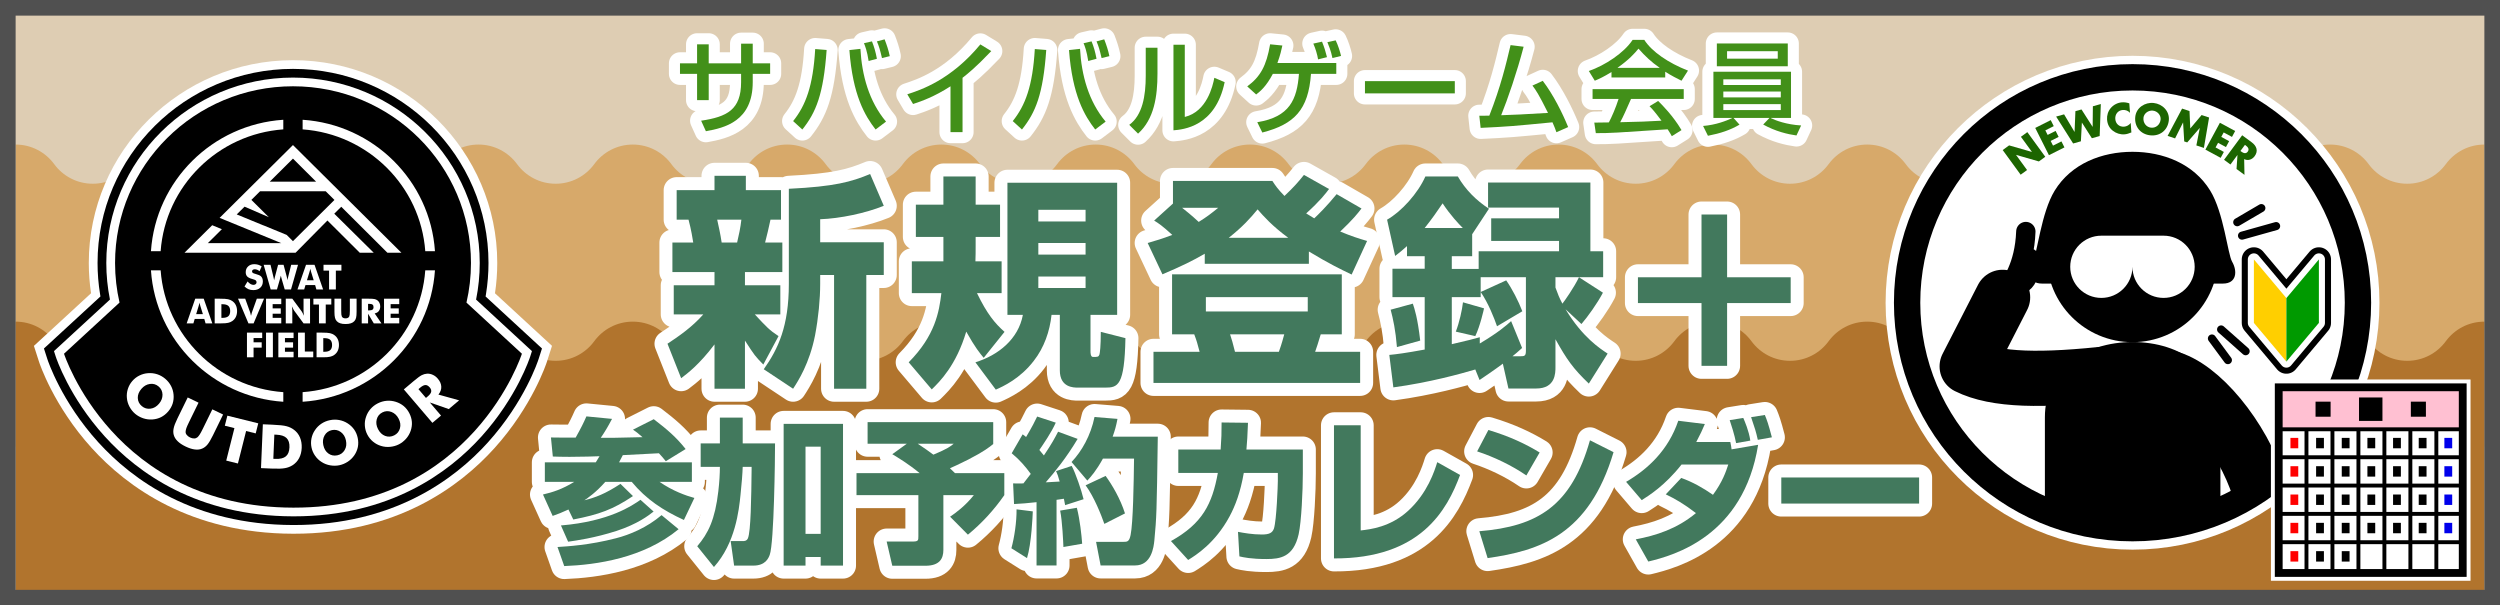 <?xml version="1.0" encoding="utf-8"?>
<!-- Generator: Adobe Illustrator 12.0.0, SVG Export Plug-In . SVG Version: 6.00 Build 51448)  -->
<!DOCTYPE svg PUBLIC "-//W3C//DTD SVG 1.1//EN" "http://www.w3.org/Graphics/SVG/1.1/DTD/svg11.dtd">
<svg  version="1.1" id="レイヤー_1" xmlns="http://www.w3.org/2000/svg" xmlns:xlink="http://www.w3.org/1999/xlink" width="640" height="155.001"
	 viewBox="0 0 640 155.001" overflow="visible" enable-background="new 0 0 640 155.001" xml:space="preserve">
<rect x="0" y="0" width="640" height="155.001" fill="#333333" stroke="none"/>
<g>
	<rect x="2.204" y="2.789" fill="#DECDB3" width="635.594" height="149.422"/>
	<path fill="#D7A96A" d="M4,114.336h632v-77.33c-4.056,0-7.649,1.976-9.874,5.015c-2.226,3.04-5.82,5.014-9.876,5.014
		s-7.649-1.974-9.875-5.014c-2.225-3.039-5.819-5.015-9.875-5.015c-4.057,0-7.649,1.976-9.875,5.015
		c-2.225,3.04-5.819,5.014-9.875,5.014c-4.055,0-7.649-1.974-9.875-5.014c-2.225-3.039-5.819-5.015-9.874-5.015
		c-4.058,0-7.651,1.976-9.876,5.015c-2.226,3.04-5.819,5.014-9.875,5.014c-4.055,0-7.649-1.974-9.875-5.014
		c-2.224-3.039-5.819-5.015-9.874-5.015c-4.057,0-7.65,1.976-9.876,5.015c-2.226,3.04-5.819,5.014-9.875,5.014
		s-7.649-1.974-9.875-5.014c-2.224-3.039-5.819-5.015-9.875-5.015s-7.649,1.976-9.875,5.015c-2.224,3.04-5.819,5.014-9.875,5.014
		s-7.649-1.974-9.874-5.014c-2.227-3.039-5.82-5.015-9.876-5.015s-7.649,1.976-9.874,5.015c-2.225,3.04-5.82,5.014-9.876,5.014
		c-4.057,0-7.649-1.974-9.875-5.014c-2.225-3.039-5.819-5.015-9.875-5.015c-4.055,0-7.649,1.976-9.875,5.015
		c-2.225,3.04-5.818,5.014-9.875,5.014s-7.65-1.974-9.875-5.014c-2.225-3.039-5.818-5.015-9.875-5.015s-7.65,1.976-9.875,5.015
		c-2.225,3.04-5.818,5.014-9.875,5.014s-7.649-1.974-9.875-5.014c-2.225-3.039-5.818-5.015-9.875-5.015
		c-4.055,0-7.649,1.976-9.875,5.015c-2.225,3.04-5.818,5.014-9.875,5.014c-4.056,0-7.651-1.974-9.875-5.014
		c-2.224-3.039-5.819-5.015-9.875-5.015c-4.057,0-7.651,1.976-9.876,5.015c-2.224,3.04-5.818,5.014-9.875,5.014
		c-4.055,0-7.649-1.974-9.875-5.014c-2.225-3.039-5.82-5.015-9.875-5.015c-4.056,0-7.651,1.976-9.875,5.015
		c-2.226,3.04-5.819,5.014-9.875,5.014c-4.055,0-7.65-1.974-9.875-5.014c-2.226-3.039-5.82-5.015-9.875-5.015
		c-4.056,0-7.65,1.976-9.875,5.015c-2.225,3.04-5.819,5.014-9.875,5.014c-4.056,0-7.649-1.974-9.876-5.014
		c-2.224-3.039-5.819-5.015-9.874-5.015c-4.056,0-7.65,1.976-9.875,5.015c-2.225,3.04-5.819,5.014-9.875,5.014
		c-4.056,0-7.65-1.974-9.875-5.014c-2.225-3.039-5.819-5.015-9.875-5.015c-4.055,0-7.65,1.976-9.875,5.015
		c-2.225,3.04-5.82,5.014-9.875,5.014s-7.65-1.974-9.875-5.014c-2.225-3.039-5.819-5.015-9.875-5.015
		c-4.055,0-7.649,1.976-9.875,5.015c-2.225,3.04-5.82,5.014-9.876,5.014c-4.055,0-7.649-1.974-9.875-5.014
		c-2.225-3.039-5.819-5.015-9.875-5.015c-4.056,0-7.65,1.976-9.875,5.015c-2.225,3.04-5.819,5.014-9.875,5.014
		s-7.65-1.974-9.875-5.014C11.65,38.981,8.056,37.006,4,37.006V114.336z"/>
	<path fill="#B1742D" d="M4,152.501h632V82.338c-4.056,0-7.649,1.976-9.874,5.015c-2.226,3.04-5.82,5.014-9.876,5.014
		s-7.649-1.974-9.875-5.014c-2.225-3.039-5.819-5.015-9.875-5.015c-4.057,0-7.649,1.976-9.875,5.015
		c-2.225,3.04-5.819,5.014-9.875,5.014c-4.055,0-7.649-1.974-9.875-5.014c-2.225-3.039-5.819-5.015-9.874-5.015
		c-4.058,0-7.651,1.976-9.876,5.015c-2.226,3.04-5.819,5.014-9.875,5.014c-4.055,0-7.649-1.974-9.875-5.014
		c-2.224-3.039-5.819-5.015-9.874-5.015c-4.057,0-7.65,1.976-9.876,5.015c-2.226,3.04-5.819,5.014-9.875,5.014
		s-7.649-1.974-9.875-5.014c-2.224-3.039-5.819-5.015-9.875-5.015s-7.649,1.976-9.875,5.015c-2.224,3.04-5.819,5.014-9.875,5.014
		s-7.649-1.974-9.874-5.014c-2.227-3.039-5.82-5.015-9.876-5.015s-7.649,1.976-9.874,5.015c-2.225,3.04-5.82,5.014-9.876,5.014
		c-4.057,0-7.649-1.974-9.875-5.014c-2.225-3.039-5.819-5.015-9.875-5.015c-4.055,0-7.649,1.976-9.875,5.015
		c-2.225,3.04-5.818,5.014-9.875,5.014s-7.65-1.974-9.875-5.014c-2.225-3.039-5.818-5.015-9.875-5.015s-7.65,1.976-9.875,5.015
		c-2.225,3.04-5.818,5.014-9.875,5.014s-7.649-1.974-9.875-5.014c-2.225-3.039-5.818-5.015-9.875-5.015
		c-4.055,0-7.649,1.976-9.875,5.015c-2.225,3.04-5.818,5.014-9.875,5.014c-4.056,0-7.651-1.974-9.875-5.014
		c-2.224-3.039-5.819-5.015-9.875-5.015c-4.057,0-7.651,1.976-9.876,5.015c-2.224,3.04-5.818,5.014-9.875,5.014
		c-4.055,0-7.649-1.974-9.875-5.014c-2.225-3.039-5.82-5.015-9.875-5.015c-4.056,0-7.651,1.976-9.875,5.015
		c-2.226,3.04-5.819,5.014-9.875,5.014c-4.055,0-7.65-1.974-9.875-5.014c-2.226-3.039-5.82-5.015-9.875-5.015
		c-4.056,0-7.65,1.976-9.875,5.015c-2.225,3.04-5.819,5.014-9.875,5.014c-4.056,0-7.649-1.974-9.876-5.014
		c-2.224-3.039-5.819-5.015-9.874-5.015c-4.056,0-7.65,1.976-9.875,5.015c-2.225,3.04-5.819,5.014-9.875,5.014
		c-4.056,0-7.65-1.974-9.875-5.014c-2.225-3.039-5.819-5.015-9.875-5.015c-4.055,0-7.65,1.976-9.875,5.015
		c-2.225,3.04-5.82,5.014-9.875,5.014s-7.65-1.974-9.875-5.014c-2.225-3.039-5.819-5.015-9.875-5.015
		c-4.055,0-7.649,1.976-9.875,5.015c-2.225,3.04-5.82,5.014-9.876,5.014c-4.055,0-7.649-1.974-9.875-5.014
		c-2.225-3.039-5.819-5.015-9.875-5.015c-4.056,0-7.65,1.976-9.875,5.015c-2.225,3.04-5.819,5.014-9.875,5.014
		s-7.65-1.974-9.875-5.014C11.65,84.313,8.056,82.338,4,82.338V152.501z"/>
	<path fill="#505050" d="M640,0v155.001H0V0H640z M636,4H4v147.001h632V4z"/>
</g>
<g>
	<path fill="#FFFFFF" d="M75.013,15.409c28.83,0,52.283,23.289,52.283,51.913c0,2.597-0.197,5.201-0.581,7.758l14.596,13.457
		l-1.289,4.036c-0.147,0.457-3.694,11.335-13.423,22.134c-9.012,10.002-25.245,21.928-51.39,21.928h-0.209
		c-26.214-0.063-42.494-11.974-51.535-21.955C13.72,103.922,10.13,93.049,9.981,92.589l-1.301-4.045l14.631-13.476
		c-0.386-2.557-0.58-5.16-0.58-7.746C22.732,38.698,46.186,15.409,75.013,15.409"/>
	<path d="M138.746,89.211l-14.434-13.309l0.097-0.59c0.428-2.623,0.646-5.312,0.646-7.99c0-27.396-22.451-49.688-50.042-49.688
		c-27.592,0-50.04,22.291-50.04,49.688c0,2.669,0.216,5.354,0.644,7.979l0.097,0.59L11.25,89.213l0.867,2.697
		c0.142,0.438,3.589,10.872,13.017,21.281c8.737,9.644,24.482,21.154,49.87,21.215h0.208c25.317,0,41.012-11.518,49.718-21.183
		c9.415-10.447,12.816-20.885,12.957-21.323L138.746,89.211z"/>
	<path fill="#FFFFFF" d="M75.012,19.861c-26.356,0-47.799,21.291-47.799,47.463c0,3.15,0.315,6.293,0.933,9.363L14.863,88.921
		l-1.045,0.962l0.434,1.348c0.134,0.42,3.417,10.396,12.545,20.471c8.432,9.311,23.644,20.422,48.208,20.481h0.204
		c24.486,0,39.645-11.117,48.048-20.442c9.091-10.093,12.357-20.093,12.492-20.514l0.429-1.344l-1.041-0.962l-13.259-12.226
		c0.618-3.072,0.935-6.219,0.935-9.371C122.812,41.152,101.369,19.861,75.012,19.861"/>
	<path d="M119.416,77.468c0.753-3.263,1.153-6.659,1.153-10.146c0-24.982-20.396-45.234-45.559-45.234
		c-25.16,0-45.555,20.252-45.555,45.234c0,3.486,0.397,6.876,1.146,10.135L16.386,90.553c0,0,12.662,39.293,58.623,39.404h0.2
		c45.8,0,58.399-39.404,58.399-39.404L119.416,77.468z"/>
	<path fill="#FFFFFF" d="M54.503,111.463c-0.536,1.094-1.003,1.875-1.396,2.346c-0.386,0.467-0.834,0.812-1.348,1.029
		c-0.567,0.246-1.198,0.32-1.887,0.226c-0.693-0.081-1.48-0.332-2.354-0.753c-0.895-0.432-1.582-0.893-2.057-1.377
		c-0.493-0.477-0.822-1.014-0.987-1.607c-0.14-0.523-0.145-1.087-0.016-1.688c0.123-0.614,0.448-1.46,0.982-2.548l0.511-1.047
		l2.103-4.294l2.771,1.335l-2.402,4.914c-0.367,0.75-0.602,1.281-0.708,1.588c-0.123,0.367-0.188,0.659-0.196,0.877
		c-0.032,0.309,0.056,0.592,0.265,0.846c0.2,0.272,0.49,0.5,0.869,0.684c0.375,0.178,0.731,0.266,1.07,0.252
		c0.305-0.002,0.584-0.104,0.84-0.31c0.166-0.151,0.353-0.384,0.564-0.7c0.176-0.258,0.45-0.768,0.827-1.531l0.336-0.689
		l2.067-4.223l2.757,1.328L54.503,111.463z"/>
	<polygon fill="#FFFFFF" points="65.462,110.951 63.004,110.338 60.907,118.656 57.917,117.916 60.013,109.596 57.555,108.984 
		58.206,106.41 66.113,108.373 	"/>
	<path fill="#FFFFFF" d="M102.044,107.172c0.22,0.429,0.36,0.846,0.42,1.252c0.058,0.406,0.032,0.813-0.077,1.221
		c-0.223,0.818-0.709,1.419-1.466,1.803c-0.772,0.391-1.549,0.436-2.333,0.142c-0.76-0.292-1.366-0.87-1.815-1.741
		c-0.43-0.84-0.542-1.662-0.336-2.475c0.205-0.812,0.693-1.413,1.459-1.802c0.746-0.378,1.519-0.417,2.315-0.116
		C101.002,105.768,101.614,106.339,102.044,107.172 M105.136,110.281c0.258-0.77,0.361-1.525,0.304-2.275
		c-0.061-0.758-0.28-1.502-0.652-2.227c-0.368-0.714-0.846-1.322-1.43-1.82c-0.594-0.489-1.272-0.854-2.042-1.096
		c-0.769-0.242-1.546-0.327-2.335-0.26c-0.785,0.068-1.542,0.287-2.271,0.656c-0.731,0.373-1.348,0.848-1.854,1.436
		c-0.526,0.6-0.909,1.277-1.155,2.033c-0.255,0.719-0.354,1.483-0.297,2.287c0.057,0.786,0.264,1.527,0.626,2.225
		c0.357,0.695,0.84,1.299,1.447,1.807c0.623,0.516,1.308,0.883,2.043,1.102c0.74,0.238,1.518,0.318,2.329,0.244
		c0.821-0.076,1.577-0.289,2.263-0.639c0.679-0.342,1.295-0.826,1.849-1.449C104.486,111.707,104.878,111.033,105.136,110.281"/>
	<path fill="#FFFFFF" d="M91.614,114.424c-0.146,0.734-0.443,1.439-0.895,2.115c-0.45,0.656-1.009,1.206-1.671,1.647
		c-0.698,0.456-1.42,0.757-2.165,0.914c-0.757,0.159-1.538,0.165-2.354,0.026c-0.802-0.142-1.531-0.422-2.184-0.847
		c-0.651-0.403-1.21-0.933-1.674-1.595c-0.455-0.648-0.762-1.354-0.922-2.121c-0.164-0.766-0.168-1.536-0.015-2.311
		c0.161-0.789,0.458-1.499,0.893-2.129c0.437-0.666,0.989-1.219,1.651-1.659c0.646-0.434,1.37-0.734,2.172-0.899
		c0.803-0.17,1.589-0.182,2.363-0.041c0.778,0.141,1.506,0.424,2.184,0.857c0.678,0.436,1.237,0.966,1.68,1.596
		c0.433,0.629,0.734,1.339,0.898,2.127C91.744,112.9,91.756,113.676,91.614,114.424 M87.247,110.598
		c-0.689-0.5-1.445-0.663-2.269-0.492c-0.839,0.176-1.467,0.627-1.882,1.355c-0.417,0.73-0.526,1.555-0.331,2.477
		c0.2,0.955,0.63,1.673,1.292,2.152c0.677,0.491,1.438,0.648,2.284,0.472c0.833-0.171,1.465-0.625,1.894-1.356
		c0.214-0.363,0.345-0.748,0.396-1.157c0.049-0.407,0.024-0.845-0.074-1.317C88.364,111.815,87.928,111.104,87.247,110.598"/>
	<path fill="#FFFFFF" d="M114.884,104.722l-4.846-1.688l2.863,3.355l-2.211,1.861l-7.309-8.566l2.458-2.074
		c0.475-0.401,0.887-0.729,1.232-0.986c0.343-0.257,0.643-0.455,0.896-0.584c0.438-0.223,0.89-0.348,1.357-0.379
		c0.515-0.029,1.01,0.071,1.485,0.301c0.467,0.207,0.892,0.533,1.27,0.982c0.564,0.658,0.858,1.338,0.889,2.037
		c0.037,0.691-0.206,1.371-0.729,2.031l5.3,1.475L114.884,104.722z M108.931,98.568c-0.376,0.002-0.822,0.221-1.337,0.652
		l-0.471,0.397l1.92,2.251l0.437-0.364c0.516-0.435,0.817-0.83,0.9-1.192c0.072-0.379-0.043-0.748-0.345-1.104
		C109.668,98.777,109.301,98.564,108.931,98.568"/>
	<path fill="#FFFFFF" d="M43.057,105.336c-0.531,0.617-1.14,1.104-1.823,1.453c-0.672,0.338-1.417,0.535-2.231,0.594
		c-0.8,0.051-1.579-0.049-2.337-0.3c-0.79-0.271-1.474-0.651-2.053-1.139c-0.589-0.499-1.078-1.106-1.466-1.831
		c-0.378-0.717-0.6-1.46-0.663-2.23c-0.08-0.76,0-1.524,0.241-2.295c0.24-0.751,0.612-1.428,1.125-2.021
		c0.507-0.598,1.115-1.073,1.826-1.428c0.728-0.359,1.473-0.562,2.243-0.607c0.795-0.062,1.575,0.029,2.335,0.28
		c0.738,0.242,1.419,0.626,2.044,1.151c0.622,0.527,1.116,1.136,1.481,1.832c0.365,0.692,0.585,1.439,0.654,2.237
		c0.071,0.795-0.008,1.562-0.238,2.296C43.957,104.054,43.579,104.723,43.057,105.336 M40.603,98.936
		c-0.657-0.553-1.4-0.766-2.234-0.646c-0.835,0.122-1.561,0.54-2.173,1.258c-0.637,0.743-0.945,1.522-0.922,2.333
		c0.025,0.833,0.368,1.528,1.029,2.084c0.645,0.547,1.394,0.765,2.238,0.654c0.419-0.057,0.806-0.191,1.163-0.402
		c0.354-0.209,0.688-0.497,1.002-0.863c0.611-0.715,0.908-1.492,0.896-2.338C41.575,100.168,41.242,99.476,40.603,98.936"/>
	<path fill="#FFFFFF" d="M76.567,117.289c-0.397,0.75-0.967,1.364-1.707,1.834c-0.583,0.359-1.217,0.602-1.903,0.719
		c-0.686,0.14-1.774,0.18-3.268,0.117l-0.517-0.02l-2.356-0.1l0.474-11.221l2.353,0.098c1.783,0.071,3.023,0.205,3.72,0.4
		c0.725,0.193,1.351,0.494,1.881,0.9c0.698,0.521,1.215,1.174,1.547,1.967c0.337,0.798,0.486,1.691,0.445,2.678
		C77.196,115.646,76.971,116.525,76.567,117.289 M70.751,111.281l-0.519-0.023l-0.26,6.195l0.519,0.021
		c1.211,0.051,2.105-0.161,2.677-0.641c0.577-0.468,0.889-1.233,0.932-2.301c0.045-1.061-0.199-1.854-0.736-2.386
		C72.833,111.62,71.958,111.33,70.751,111.281"/>
	<path fill="#FFFFFF" d="M77.47,30.66c18.155,1.209,32.663,15.613,33.88,33.641h-2.481c-1.212-16.643-14.636-29.977-31.398-31.18
		V30.66z"/>
	<path fill="#FFFFFF" d="M72.525,30.66v2.461c-16.766,1.203-30.188,14.537-31.401,31.18h-2.481
		C39.864,46.273,54.368,31.869,72.525,30.66"/>
	<path fill="#FFFFFF" d="M41.125,69.211c1.212,16.646,14.635,29.977,31.401,31.18v2.461c-18.158-1.208-32.661-15.613-33.882-33.641
		H41.125z"/>
	<path fill="#FFFFFF" d="M77.47,100.391c16.765-1.203,30.187-14.533,31.398-31.18h2.481c-1.217,18.027-15.725,32.433-33.88,33.641
		V100.391z"/>
	<path fill="#FFFFFF" d="M54.325,57.657l-7.093,7.044h28.432l8.155-8.251l8.28,8.251h3.578l-10.105-9.994l1.791-1.777l11.813,11.771
		h3.586L74.997,37.133L56.22,55.776l15.788,6.466l0.004,0.004H53.2l3.6-3.572L54.325,57.657z M74.997,40.604l5.918,5.898H69.058
		L74.997,40.604z M67.414,57.678l0.024,0.027l-6.834-2.811l2.003-1.988l6.208,2.691l-4.462-4.425l2.231-2.215h16.792l2.241,2.232
		L74.997,61.738l-1.616-1.605L67.414,57.678z"/>
	<polygon fill="#FFFFFF" points="102.084,78.947 102.084,80.309 100.001,80.309 100.001,81.371 102.209,81.371 102.209,82.785 
		98.309,82.785 98.309,76.467 102.209,76.467 102.209,77.857 100.001,77.857 100.001,78.947 	"/>
	<path fill="#FFFFFF" d="M94.576,77.79c0.381,0,0.649,0.071,0.812,0.206c0.161,0.131,0.24,0.354,0.24,0.672
		c0,0.262-0.087,0.461-0.26,0.6c-0.164,0.125-0.439,0.186-0.818,0.186h-0.324V77.79H94.576 M95.917,80.238
		c0.466-0.095,0.816-0.297,1.056-0.607c0.243-0.311,0.363-0.709,0.363-1.195c0-0.328-0.062-0.621-0.186-0.879
		c-0.12-0.272-0.295-0.494-0.526-0.667c-0.212-0.153-0.451-0.265-0.72-0.326c-0.159-0.036-0.36-0.059-0.601-0.076
		c-0.243-0.015-0.538-0.021-0.889-0.021H92.6v6.318h1.627v-2.473l1.461,2.473h1.96L95.917,80.238z"/>
	<polygon fill="#FFFFFF" points="75.029,87.633 75.029,88.993 72.947,88.993 72.947,90.053 75.155,90.053 75.155,91.468 
		71.257,91.468 71.257,85.15 75.155,85.15 75.155,86.541 72.947,86.541 72.947,87.633 	"/>
	<polygon fill="#FFFFFF" points="66.992,87.633 66.992,88.993 64.913,88.993 64.913,91.468 63.221,91.468 63.221,85.15 
		67.122,85.15 67.122,86.541 64.913,86.541 64.913,87.633 	"/>
	<path fill="#FFFFFF" d="M64.921,82.785h-1.319l-2.667-6.318h1.84l1.273,3.534c0.019,0.077,0.045,0.167,0.07,0.264
		c0.034,0.149,0.083,0.344,0.141,0.582c0.042-0.173,0.084-0.345,0.137-0.519c0.037-0.168,0.065-0.278,0.085-0.327l1.266-3.534h1.844
		L64.921,82.785z"/>
	<path fill="#FFFFFF" d="M65.491,71.783c-0.133-0.111-0.428-0.23-0.882-0.35c-0.621-0.167-1.058-0.383-1.316-0.647
		c-0.258-0.271-0.389-0.638-0.389-1.104c0-0.604,0.201-1.097,0.612-1.478c0.4-0.381,0.928-0.572,1.581-0.572
		c0.368,0,0.699,0.047,0.999,0.141c0.313,0.096,0.61,0.237,0.895,0.426l-0.548,1.236c-0.189-0.164-0.394-0.289-0.605-0.381
		c-0.209-0.082-0.415-0.124-0.612-0.124c-0.205,0-0.372,0.051-0.508,0.151c-0.132,0.094-0.195,0.221-0.195,0.379
		c0,0.153,0.055,0.279,0.168,0.379c0.118,0.098,0.341,0.186,0.669,0.273c0.012,0.003,0.023,0.004,0.03,0.006
		c0.011,0.004,0.021,0.005,0.04,0.012c0.705,0.188,1.173,0.398,1.4,0.63c0.147,0.146,0.262,0.333,0.347,0.557
		c0.075,0.214,0.112,0.454,0.112,0.726c0,0.665-0.22,1.207-0.663,1.617c-0.447,0.408-1.037,0.609-1.771,0.609
		c-0.454,0-0.857-0.074-1.214-0.22c-0.355-0.146-0.704-0.384-1.047-0.71l0.78-1.281c0.264,0.294,0.52,0.51,0.764,0.651
		c0.255,0.146,0.502,0.219,0.746,0.219c0.228,0,0.418-0.063,0.571-0.187c0.147-0.125,0.224-0.281,0.224-0.471
		C65.676,72.064,65.614,71.901,65.491,71.783"/>
	<path fill="#FFFFFF" d="M67.496,67.781h1.754l0.728,3.023c0.024,0.101,0.059,0.256,0.104,0.469c0.047,0.225,0.077,0.382,0.09,0.475
		c0.041-0.178,0.067-0.305,0.089-0.379c0.052-0.238,0.098-0.425,0.137-0.564l0.798-3.023h1.397l0.8,3.005
		c0.038,0.12,0.072,0.263,0.109,0.423c0.01,0.058,0.029,0.141,0.047,0.249c0.019,0.106,0.039,0.19,0.049,0.259
		c0.039-0.189,0.076-0.375,0.109-0.559c0.02-0.09,0.046-0.214,0.09-0.372l0.749-3.005h1.75L74.499,74.1H72.89l-0.784-2.695
		c-0.058-0.202-0.103-0.387-0.143-0.559c-0.002-0.017-0.009-0.051-0.023-0.104c-0.015-0.051-0.03-0.111-0.046-0.182
		c-0.009,0.017-0.029,0.102-0.065,0.254c-0.052,0.229-0.103,0.426-0.152,0.59L70.904,74.1h-1.609L67.496,67.781z"/>
	<rect x="68.105" y="85.15" fill="#FFFFFF" width="1.754" height="6.317"/>
	<polygon fill="#FFFFFF" points="68.106,82.785 68.106,76.467 72.005,76.467 72.005,77.857 69.797,77.857 69.797,78.947 
		71.88,78.947 71.88,80.309 69.797,80.309 69.797,81.371 72.005,81.371 72.005,82.785 	"/>
	<path fill="#FFFFFF" d="M75.075,79.116c-0.105-0.184-0.221-0.417-0.348-0.7c0.026,0.225,0.057,0.457,0.083,0.7
		c0.012,0.271,0.02,0.452,0.02,0.548v3.121h-1.674v-6.318h1.674l2.401,3.25c0.061,0.088,0.137,0.221,0.231,0.402
		c0.118,0.23,0.234,0.464,0.348,0.713c-0.045-0.333-0.068-0.564-0.075-0.697c-0.019-0.205-0.027-0.388-0.027-0.547v-3.121h1.664
		v6.318h-1.664l-2.403-3.264C75.27,79.476,75.192,79.342,75.075,79.116"/>
	<polygon fill="#FFFFFF" points="76.302,85.15 78.038,85.15 78.038,89.995 80.193,89.995 80.193,91.468 76.302,91.468 	"/>
	<path fill="#FFFFFF" d="M80.305,71.74H78.58l0.639-2.084c0.034-0.127,0.072-0.264,0.117-0.407c0.03-0.151,0.064-0.297,0.106-0.444
		c0.04,0.162,0.083,0.342,0.134,0.541c0.042,0.17,0.067,0.272,0.082,0.311L80.305,71.74z M80.673,72.969l0.318,1.131h1.726
		l-2.197-6.318h-2.175L76.152,74.1h1.723l0.332-1.131H80.673z"/>
	<polygon fill="#FFFFFF" points="80.231,76.467 84.815,76.467 84.815,77.961 83.389,77.961 83.389,82.785 81.655,82.785 
		81.655,77.961 80.231,77.961 	"/>
	<polygon fill="#FFFFFF" points="82.818,69.277 82.818,67.781 87.403,67.781 87.403,69.277 85.978,69.277 85.978,74.1 84.243,74.1 
		84.243,69.277 	"/>
	<path fill="#FFFFFF" d="M83.047,86.566c0.683,0,1.179,0.143,1.491,0.426c0.312,0.286,0.473,0.728,0.473,1.324
		c0,0.6-0.162,1.038-0.473,1.313c-0.309,0.282-0.806,0.425-1.491,0.425h-0.289v-3.488H83.047 M81.041,91.468h1.328h0.288
		c0.841,0,1.45-0.048,1.833-0.142c0.387-0.082,0.734-0.234,1.054-0.447c0.406-0.283,0.709-0.643,0.918-1.068
		c0.208-0.443,0.311-0.941,0.311-1.496c0-0.557-0.104-1.053-0.311-1.492c-0.209-0.438-0.512-0.795-0.918-1.071
		c-0.309-0.216-0.667-0.368-1.078-0.462c-0.397-0.092-1.096-0.139-2.097-0.139h-1.328V91.468z"/>
	<path fill="#FFFFFF" d="M86.179,82.186c-0.2-0.23-0.341-0.514-0.426-0.852c-0.088-0.338-0.134-0.849-0.134-1.529v-0.656v-2.682
		h1.734v3.072c0,0.469,0.012,0.795,0.034,0.978c0.029,0.214,0.072,0.377,0.119,0.488c0.06,0.166,0.176,0.286,0.344,0.366
		c0.167,0.09,0.369,0.131,0.609,0.131c0.233,0,0.436-0.041,0.604-0.131c0.152-0.076,0.269-0.197,0.348-0.366
		c0.046-0.112,0.083-0.277,0.112-0.488c0.026-0.175,0.041-0.497,0.041-0.978v-0.432v-2.641h1.723v3.338
		c0,0.689-0.042,1.197-0.125,1.529c-0.077,0.332-0.221,0.616-0.424,0.852c-0.225,0.261-0.527,0.452-0.9,0.574
		c-0.37,0.129-0.831,0.193-1.377,0.193c-0.557,0-1.02-0.064-1.383-0.193C86.708,82.638,86.409,82.446,86.179,82.186"/>
	<path fill="#FFFFFF" d="M58.459,80.947c0.312-0.275,0.467-0.717,0.467-1.316c0-0.596-0.155-1.035-0.467-1.323
		c-0.313-0.283-0.81-0.425-1.492-0.425h-0.29v3.487h0.29C57.651,81.37,58.149,81.229,58.459,80.947 M60.691,79.631
		c0,0.554-0.103,1.052-0.312,1.494c-0.206,0.432-0.51,0.787-0.916,1.068c-0.319,0.215-0.669,0.365-1.053,0.45
		c-0.385,0.093-0.994,0.142-1.835,0.142h-0.291h-1.324v-6.318h1.324c1.002,0,1.702,0.046,2.1,0.139
		c0.411,0.092,0.771,0.246,1.079,0.461c0.405,0.277,0.71,0.636,0.916,1.071C60.589,78.578,60.691,79.076,60.691,79.631"/>
	<path fill="#FFFFFF" d="M51.941,80.424h-1.727l0.638-2.082c0.032-0.127,0.071-0.264,0.118-0.408
		c0.028-0.148,0.065-0.297,0.105-0.445c0.038,0.162,0.086,0.342,0.134,0.541c0.042,0.169,0.066,0.273,0.083,0.312L51.941,80.424z
		 M52.151,76.467h-2.17l-2.195,6.318h1.725l0.33-1.131h2.462l0.321,1.131h1.73L52.151,76.467z"/>
	<path fill="#FFFFFF" stroke="#FFFFFF" stroke-width="5.666" stroke-linecap="round" stroke-linejoin="round" d="M189.721,11.187
		h2.979v5.025h4.455v2.694H192.7v2.124c0,10.024-7.227,11.708-11.993,12.562l-1.218-2.694c6.605-0.984,10.231-2.797,10.231-9.843
		v-2.15h-8.289v6.735h-2.979v-6.735h-4.377v-2.694h4.377v-4.87h2.979v4.87h8.289V11.187z"/>
	<path fill="#FFFFFF" stroke="#FFFFFF" stroke-width="5.666" stroke-linecap="round" stroke-linejoin="round" d="M203.042,31.002
		c3.212-4.015,5.103-8.962,5.647-18.443l2.927,0.233c-0.803,11.371-2.72,15.981-6.216,20.359L203.042,31.002z M220.268,12.507
		c0.363,6.735,2.202,13.443,6.553,18.624l-2.668,2.02c-2.694-3.445-5.854-8.755-6.708-20.333L220.268,12.507z M222.366,15.616
		c-0.389-2.539-0.881-3.808-1.191-4.559l2.046-0.466c0.57,1.424,0.906,2.564,1.269,4.455L222.366,15.616z M225.785,14.865
		c-0.518-2.202-0.725-2.901-1.295-4.274l1.969-0.518c0.544,1.398,1.01,2.771,1.321,4.3L225.785,14.865z"/>
	<path fill="#FFFFFF" stroke="#FFFFFF" stroke-width="5.666" stroke-linecap="round" stroke-linejoin="round" d="M246.411,33.825
		h-3.083V22.091c-4.17,2.694-7.511,3.859-9.583,4.533l-1.477-2.486c3.523-1.14,11.19-3.678,18.702-12.77l2.797,1.709
		c-4.041,4.248-6.165,5.906-7.356,6.838V33.825z"/>
	<path fill="#FFFFFF" stroke="#FFFFFF" stroke-width="5.666" stroke-linecap="round" stroke-linejoin="round" d="M259.265,31.002
		c3.212-4.015,5.103-8.962,5.646-18.443l2.927,0.233c-0.803,11.371-2.72,15.981-6.217,20.359L259.265,31.002z M276.49,12.507
		c0.362,6.735,2.202,13.443,6.553,18.624l-2.668,2.02c-2.694-3.445-5.854-8.755-6.709-20.333L276.49,12.507z M278.588,15.616
		c-0.389-2.539-0.881-3.808-1.192-4.559l2.046-0.466c0.57,1.424,0.907,2.564,1.269,4.455L278.588,15.616z M282.007,14.865
		c-0.518-2.202-0.725-2.901-1.295-4.274l1.969-0.518c0.544,1.398,1.01,2.771,1.321,4.3L282.007,14.865z"/>
	<path fill="#FFFFFF" stroke="#FFFFFF" stroke-width="5.666" stroke-linecap="round" stroke-linejoin="round" d="M296.313,18.854
		c0,5.776-0.829,11.63-4.973,15.36l-2.253-2.253c3.393-2.46,4.222-7.434,4.222-12.537v-7.201h3.005V18.854z M303.307,29.94
		c5.672-1.373,7.175-7.978,7.563-10.024l2.642,1.114c-2.383,11.449-10.646,12.122-13.107,12.33V11.445h2.901V29.94z"/>
	<path fill="#FFFFFF" stroke="#FFFFFF" stroke-width="5.666" stroke-linecap="round" stroke-linejoin="round" d="M342.09,16.134
		v2.771h-6.476c-0.673,9.221-4.248,12.899-12.459,15.023l-1.295-2.642c8.314-1.347,10.18-5.828,10.672-12.381h-6.683
		c-1.735,3.29-3.212,4.455-4.274,5.284l-2.279-2.072c3.367-2.486,4.896-5.232,5.854-10.775l3.134,0.311
		c-0.233,1.114-0.518,2.409-1.27,4.481H342.09z M337.428,15.201c-0.182-1.166-0.647-2.746-1.218-4.041l2.228-0.492
		c0.596,1.477,0.907,2.487,1.27,3.963L337.428,15.201z M341.105,14.865c-0.362-1.839-1.036-3.445-1.295-4.067l2.124-0.466
		c0.544,1.088,1.14,2.901,1.373,3.989L341.105,14.865z"/>
	<path fill="#FFFFFF" stroke="#FFFFFF" stroke-width="5.666" stroke-linecap="round" stroke-linejoin="round" d="M372.43,20.771
		v3.134h-23.001v-3.134H372.43z"/>
	<path fill="#FFFFFF" stroke="#FFFFFF" stroke-width="5.666" stroke-linecap="round" stroke-linejoin="round" d="M394.946,20.692
		c2.745,3.601,5.077,8.341,6.501,11.837l-3.004,1.321c-0.363-1.036-0.467-1.295-1.011-2.539
		c-10.153,0.984-11.293,1.088-18.391,1.425l-0.337-3.108c0.596,0.026,1.917-0.026,2.564-0.026c2.927-7.46,4.274-13.132,5.439-18.054
		l3.342,0.414c-1.735,6.631-4.066,13.366-5.75,17.536c4.04-0.13,4.844-0.182,11.992-0.596c-2.409-4.844-3.134-5.88-3.989-6.994
		L394.946,20.692z"/>
	<path fill="#FFFFFF" stroke="#FFFFFF" stroke-width="5.666" stroke-linecap="round" stroke-linejoin="round" d="M414.121,17.377
		v-0.052c2.901-2.046,4.3-3.626,5.336-4.87c1.606,1.839,3.394,3.523,5.388,4.87v0.052H414.121z M430.466,33.307
		c-2.124-3.601-4.87-6.372-5.983-7.46l-2.202,1.347c0.751,0.751,1.348,1.425,3.057,3.704c-3.989,0.233-5.232,0.259-10.568,0.389
		c0.804-1.477,1.503-3.083,2.771-5.958h13.495v-2.513h-23.338v2.513h6.657c-0.751,2.331-1.684,4.481-2.486,6.009
		c-1.243,0.026-3.187,0.052-3.73,0.052l0.389,2.694c3.938,0,4.818-0.078,18.391-0.984c0.674,1.062,0.751,1.166,1.062,1.762
		L430.466,33.307z M412.541,19.838h13.754v-1.477c1.58,1.01,3.083,1.761,4.171,2.305l1.657-2.59
		c-5.051-1.969-9.272-4.87-11.189-7.875h-2.979c-2.202,3.341-7.046,6.527-11.216,7.978l1.528,2.486
		c1.113-0.466,2.305-1.01,4.273-2.228V19.838z"/>
	<path fill="#FFFFFF" stroke="#FFFFFF" stroke-width="5.666" stroke-linecap="round" stroke-linejoin="round" d="M441.171,23.438
		h14.713v1.502h-14.713V23.438z M437.233,34.757c3.212-0.622,5.751-1.476,8.082-2.849l-1.528-1.709h9.195l-1.606,1.684
		c3.187,1.761,6.269,2.487,8.522,2.797l1.191-2.564c-3.756-0.208-6.631-1.321-7.719-1.865v-0.052h5.128V18.361h-19.866v11.837h4.766
		v0.052c-1.45,0.673-4.145,1.735-7.408,1.995L437.233,34.757z M441.171,20.304h14.713v1.45h-14.713V20.304z M441.171,26.65h14.713
		v1.528h-14.713V26.65z M439.513,16.963h18.158v-5.828h-18.158V16.963z M442.129,13.103h12.978v1.917h-12.978V13.103z"/>
	<path fill="#429019" d="M189.721,11.187h2.979v5.025h4.455v2.694H192.7v2.124c0,10.024-7.227,11.708-11.993,12.562l-1.218-2.694
		c6.605-0.984,10.231-2.797,10.231-9.843v-2.15h-8.289v6.735h-2.979v-6.735h-4.377v-2.694h4.377v-4.87h2.979v4.87h8.289V11.187z"/>
	<path fill="#429019" d="M203.042,31.002c3.212-4.015,5.103-8.962,5.647-18.443l2.927,0.233c-0.803,11.371-2.72,15.981-6.216,20.359
		L203.042,31.002z M220.268,12.507c0.363,6.735,2.202,13.443,6.553,18.624l-2.668,2.02c-2.694-3.445-5.854-8.755-6.708-20.333
		L220.268,12.507z M222.366,15.616c-0.389-2.539-0.881-3.808-1.191-4.559l2.046-0.466c0.57,1.424,0.906,2.564,1.269,4.455
		L222.366,15.616z M225.785,14.865c-0.518-2.202-0.725-2.901-1.295-4.274l1.969-0.518c0.544,1.398,1.01,2.771,1.321,4.3
		L225.785,14.865z"/>
	<path fill="#429019" d="M246.411,33.825h-3.083V22.091c-4.17,2.694-7.511,3.859-9.583,4.533l-1.477-2.486
		c3.523-1.14,11.19-3.678,18.702-12.77l2.797,1.709c-4.041,4.248-6.165,5.906-7.356,6.838V33.825z"/>
	<path fill="#429019" d="M259.265,31.002c3.212-4.015,5.103-8.962,5.646-18.443l2.927,0.233c-0.803,11.371-2.72,15.981-6.217,20.359
		L259.265,31.002z M276.49,12.507c0.362,6.735,2.202,13.443,6.553,18.624l-2.668,2.02c-2.694-3.445-5.854-8.755-6.709-20.333
		L276.49,12.507z M278.588,15.616c-0.389-2.539-0.881-3.808-1.192-4.559l2.046-0.466c0.57,1.424,0.907,2.564,1.269,4.455
		L278.588,15.616z M282.007,14.865c-0.518-2.202-0.725-2.901-1.295-4.274l1.969-0.518c0.544,1.398,1.01,2.771,1.321,4.3
		L282.007,14.865z"/>
	<path fill="#429019" d="M296.313,18.854c0,5.776-0.829,11.63-4.973,15.36l-2.253-2.253c3.393-2.46,4.222-7.434,4.222-12.537v-7.201
		h3.005V18.854z M303.307,29.94c5.672-1.373,7.175-7.978,7.563-10.024l2.642,1.114c-2.383,11.449-10.646,12.122-13.107,12.33V11.445
		h2.901V29.94z"/>
	<path fill="#429019" d="M342.09,16.134v2.771h-6.476c-0.673,9.221-4.248,12.899-12.459,15.023l-1.295-2.642
		c8.314-1.347,10.18-5.828,10.672-12.381h-6.683c-1.735,3.29-3.212,4.455-4.274,5.284l-2.279-2.072
		c3.367-2.486,4.896-5.232,5.854-10.775l3.134,0.311c-0.233,1.114-0.518,2.409-1.27,4.481H342.09z M337.428,15.201
		c-0.182-1.166-0.647-2.746-1.218-4.041l2.228-0.492c0.596,1.477,0.907,2.487,1.27,3.963L337.428,15.201z M341.105,14.865
		c-0.362-1.839-1.036-3.445-1.295-4.067l2.124-0.466c0.544,1.088,1.14,2.901,1.373,3.989L341.105,14.865z"/>
	<path fill="#429019" d="M372.43,20.771v3.134h-23.001v-3.134H372.43z"/>
	<path fill="#429019" d="M394.946,20.692c2.745,3.601,5.077,8.341,6.501,11.837l-3.004,1.321c-0.363-1.036-0.467-1.295-1.011-2.539
		c-10.153,0.984-11.293,1.088-18.391,1.425l-0.337-3.108c0.596,0.026,1.917-0.026,2.564-0.026c2.927-7.46,4.274-13.132,5.439-18.054
		l3.342,0.414c-1.735,6.631-4.066,13.366-5.75,17.536c4.04-0.13,4.844-0.182,11.992-0.596c-2.409-4.844-3.134-5.88-3.989-6.994
		L394.946,20.692z"/>
	<path fill="#429019" d="M414.121,17.377v-0.052c2.901-2.046,4.3-3.626,5.336-4.87c1.606,1.839,3.394,3.523,5.388,4.87v0.052
		H414.121z M430.466,33.307c-2.124-3.601-4.87-6.372-5.983-7.46l-2.202,1.347c0.751,0.751,1.348,1.425,3.057,3.704
		c-3.989,0.233-5.232,0.259-10.568,0.389c0.804-1.477,1.503-3.083,2.771-5.958h13.495v-2.513h-23.338v2.513h6.657
		c-0.751,2.331-1.684,4.481-2.486,6.009c-1.243,0.026-3.187,0.052-3.73,0.052l0.389,2.694c3.938,0,4.818-0.078,18.391-0.984
		c0.674,1.062,0.751,1.166,1.062,1.762L430.466,33.307z M412.541,19.838h13.754v-1.477c1.58,1.01,3.083,1.761,4.171,2.305
		l1.657-2.59c-5.051-1.969-9.272-4.87-11.189-7.875h-2.979c-2.202,3.341-7.046,6.527-11.216,7.978l1.528,2.486
		c1.113-0.466,2.305-1.01,4.273-2.228V19.838z"/>
	<path fill="#429019" d="M441.171,23.438h14.713v1.502h-14.713V23.438z M437.233,34.757c3.212-0.622,5.751-1.476,8.082-2.849
		l-1.528-1.709h9.195l-1.606,1.684c3.187,1.761,6.269,2.487,8.522,2.797l1.191-2.564c-3.756-0.208-6.631-1.321-7.719-1.865v-0.052
		h5.128V18.361h-19.866v11.837h4.766v0.052c-1.45,0.673-4.145,1.735-7.408,1.995L437.233,34.757z M441.171,20.304h14.713v1.45
		h-14.713V20.304z M441.171,26.65h14.713v1.528h-14.713V26.65z M439.513,16.963h18.158v-5.828h-18.158V16.963z M442.129,13.103
		h12.978v1.917h-12.978V13.103z"/>
	<circle fill="none" stroke="#FFFFFF" stroke-width="11.009" cx="545.929" cy="77.5" r="57.71"/>
	<circle fill="#FFFFFF" stroke="#000000" stroke-width="6.745" cx="545.929" cy="77.5" r="57.71"/>
	<circle cx="545.909" cy="65.644" r="21.947"/>
	<path d="M523.492,106.846c0-12.168,10.058-19.284,22.467-19.284c12.408,0,22.467,7.116,22.467,19.284v23.325l-22.631,5.038
		l-22.303-5.038V106.846z"/>
	<path d="M522.765,72.597c-3.602,0-3.745-3.229-2.368-5.608c1.133-1.956,2.128-12.533,5.608-18.195
		c4.255-6.923,12.08-9.932,19.903-9.932s15.648,3.009,19.903,9.932c3.48,5.662,4.476,16.239,5.608,18.195
		c1.377,2.379,1.233,5.608-2.368,5.608H522.765z"/>
	<path fill="#FFFFFF" d="M545.908,68.302c0,4.401,3.565,7.963,7.966,7.963c4.398,0,7.964-3.562,7.964-7.963
		c0-4.397-3.565-7.968-7.964-7.968h-15.931c-4.4,0-7.965,3.57-7.965,7.968c0,4.401,3.564,7.963,7.965,7.963
		C542.342,76.265,545.908,72.703,545.908,68.302z"/>
	<path fill="none" stroke="#000000" stroke-width="4.95" stroke-linecap="round" stroke-linejoin="round" d="M518.614,59.273
		c-0.337,9.028-3.979,13.689-5.076,14.937c2.854-1.197,6.697-0.811,5.97-8.189"/>
	<path fill="none" stroke="#000000" stroke-width="14.129" stroke-linecap="round" stroke-linejoin="round" d="M512.665,76.119
		c-3.722,7.318-7.04,13.677-9.073,17.676c7.25,3.624,19.16,3.797,37.457,1.726"/>
	<path fill="none" stroke="#000000" stroke-width="14.129" stroke-linejoin="round" d="M555.004,96.724
		c8.217,1.947,19.01,14.842,23.346,28.35"/>
	<polygon stroke="#000000" stroke-width="6.214" stroke-linecap="round" stroke-linejoin="round" points="585.315,76.314 
		576.996,66.411 576.996,82.663 585.315,92.566 593.634,82.663 593.634,66.411 	"/>
	<polygon fill="#FFFFFF" stroke="#FFFFFF" stroke-width="3.107" stroke-linecap="round" stroke-linejoin="round" points="
		585.315,76.314 576.996,66.411 576.996,82.663 585.315,92.566 593.634,82.663 593.634,66.411 	"/>
	<polygon fill="#FFCF00" points="585.315,92.566 576.996,82.663 576.996,66.411 585.315,76.314 	"/>
	<polygon fill="#009A00" points="593.634,82.663 585.315,92.566 585.315,76.314 593.634,66.411 	"/>
	
		<line fill="none" stroke="#000000" stroke-width="2.071" stroke-linecap="round" stroke-linejoin="round" x1="578.909" y1="53.27" x2="572.733" y2="56.889"/>
	
		<line fill="none" stroke="#000000" stroke-width="2.071" stroke-linecap="round" stroke-linejoin="round" x1="573.956" y1="60.326" x2="582.688" y2="57.878"/>
	
		<line fill="none" stroke="#000000" stroke-width="2.071" stroke-linecap="round" stroke-linejoin="round" x1="568.6" y1="84.338" x2="574.885" y2="89.911"/>
	
		<line fill="none" stroke="#000000" stroke-width="2.071" stroke-linecap="round" stroke-linejoin="round" x1="566.253" y1="86.653" x2="570.341" y2="92.194"/>
	<path fill="#1C6500" d="M512.69,38.413l1.642-1.195l5.815,1.671l0.018-0.012l-2.811-3.859l1.641-1.195l4.597,6.313l-1.641,1.195
		l-5.822-1.68l-0.017,0.012l2.816,3.868l-1.642,1.195L512.69,38.413z"/>
	<path fill="#1C6500" d="M523.607,33.375l0.586,1.166l2.045-1.028l0.772,1.536l-2.045,1.028l0.604,1.203l2.156-1.084l0.772,1.536
		l-3.97,1.996l-3.508-6.977l3.969-1.996l0.772,1.536L523.607,33.375z"/>
	<path fill="#1C6500" d="M531.072,33.76l0.02-0.005l0.214-5.298l1.556-0.436l2.838,4.442l0.02-0.005l0.055-5.253l2.034-0.571
		l-0.295,8.193l-1.994,0.56l-2.538-3.988l-0.021,0.005l-0.253,4.771l-1.984,0.557l-4.354-6.889l2.035-0.571L531.072,33.76z"/>
	<path fill="#1C6500" d="M545.277,28.884c-0.453-0.528-1.146-0.781-1.838-0.731c-1.239,0.087-2.009,1.097-1.924,2.306
		c0.087,1.229,0.997,2.058,2.258,1.968c0.661-0.046,1.3-0.414,1.688-0.95l0.172,2.428c-0.657,0.254-1.132,0.443-1.762,0.488
		c-1.085,0.077-2.147-0.263-3.005-0.939c-0.912-0.714-1.377-1.699-1.458-2.856c-0.076-1.064,0.255-2.115,0.944-2.933
		c0.709-0.839,1.78-1.393,2.876-1.47c0.65-0.046,1.26,0.056,1.877,0.262L545.277,28.884z"/>
	<path fill="#1C6500" d="M551.137,28.321c1.205,0.126,2.091,1.209,1.979,2.28c-0.141,1.339-1.232,2.214-2.438,2.087
		s-2.091-1.208-1.95-2.547C548.84,29.069,549.932,28.194,551.137,28.321z M551.342,26.364c-2.235-0.234-4.468,1.197-4.715,3.546
		c-0.264,2.513,1.354,4.474,3.846,4.735c2.493,0.262,4.481-1.321,4.745-3.834C555.464,28.462,553.577,26.598,551.342,26.364z"/>
	<path fill="#1C6500" d="M558.616,27.799l1.898,0.627l0.193,4.46l2.903-3.436l1.918,0.634l-1.331,7.785l-1.928-0.637l0.871-4.446
		l-0.02-0.007l-3.191,3.679l-0.768-0.253l-0.289-4.83l-0.02-0.006l-2.031,4.062l-1.917-0.634L558.616,27.799z"/>
	<path fill="#1C6500" d="M569.263,33.903l-0.62,1.148l2.014,1.088l-0.817,1.513l-2.014-1.088l-0.64,1.185l2.123,1.147l-0.817,1.513
		l-3.909-2.112l3.712-6.871l3.909,2.112l-0.817,1.513L569.263,33.903z"/>
	<path fill="#1C6500" d="M574.708,37.083l0.158,0.117c0.533,0.394,1.06,0.937,0.555,1.62c-0.504,0.683-1.178,0.34-1.711-0.054
		l-0.158-0.117L574.708,37.083z M574.509,40.734c1.009,0.5,2.046,0.107,2.686-0.759c0.99-1.341,0.486-2.628-0.755-3.545
		l-2.441-1.803l-4.639,6.281l1.633,1.206l1.784-2.416l0.017,0.012l-0.243,3.554l2.032,1.501L574.509,40.734z"/>
</g>
<path fill="#FFFFFF" stroke="#FFFFFF" stroke-width="6.654" stroke-linecap="round" stroke-linejoin="round" d="M189.791,56.239
	c-0.229,2.063-0.63,3.898-1.089,5.847h-3.955c-0.344-2.293-0.745-4.012-1.146-5.847H189.791z M174.372,96.821
	c1.662-1.261,4.643-3.497,8.541-8.655v11.35h7.795V87.191c2.522,3.898,2.58,3.955,4.7,6.133l3.898-7.28
	c-2.293-1.49-3.095-2.35-6.076-5.56h6.535v-7.451h-9.057v-3.382h9.572v-7.566h-4.414c0.573-2.35,0.86-3.325,1.376-5.847h2.694
	v-7.566h-8.999v-3.668h-8.025v3.668h-9.687v7.566h3.038c0.688,2.522,1.089,5.102,1.204,5.847h-5.331v7.566h10.776v3.382H172.48
	v7.451h7.566c-2.923,3.325-6.477,5.732-9.171,7.509L174.372,96.821z M222.75,44.546c-4.814,2.006-9.056,3.209-20.807,3.783v24.361
	c0,10.776-2.694,16.565-6.42,21.839l7.509,4.987c1.318-2.007,4.185-6.478,5.617-13.643c0.86-4.528,1.318-9.286,1.318-13.184v-2.292
	h3.554v29.119h8.254V70.397h4.471v-8.369h-16.279v-5.904c5.044-0.172,11.636-1.547,16.279-3.439L222.75,44.546z"/>
<path fill="#FFFFFF" stroke="#FFFFFF" stroke-width="6.654" stroke-linecap="round" stroke-linejoin="round" d="M277.908,62.2v2.98
	h-12.095V62.2H277.908z M257.903,46.781V80.6h3.955c-1.146,6.19-6.248,10.317-12.151,12.152l5.216,6.993
	c1.834-0.802,6.248-2.808,9.744-7.394c2.637-3.382,4.07-7.509,4.528-11.75h2.121v14.215c0,4.414,3.554,4.414,4.643,4.414h6.936
	c3.267,0,4.987-0.401,5.216-12.667l-6.305-1.605c0,3.668-0.229,5.388-0.344,5.789c-0.229,0.631-0.458,0.631-1.662,0.631
	c-0.631,0-0.631-1.089-0.631-1.491V80.6h6.821V46.781H257.903z M277.908,53.717v2.98h-12.095v-2.98H277.908z M277.908,70.798v2.923
	h-12.095v-2.923H277.908z M257.158,84.956c-2.464-2.178-4.471-4.585-7.05-9.917h6.305V66.9h-6.706
	c0.057-1.376,0.057-2.522,0.057-4.07v-2.178h6.248v-8.254h-6.248v-7.222h-8.254v7.222h-7.05v8.254h7.05V66.9h-8.082v8.139h7.566
	c-0.573,4.815-1.605,10.891-8.369,17.712l5.904,6.936c2.063-2.007,6.248-6.134,8.828-14.789c2.35,4.185,3.439,5.446,4.471,6.707
	L257.158,84.956z"/>
<path fill="#FFFFFF" stroke="#FFFFFF" stroke-width="6.654" stroke-linecap="round" stroke-linejoin="round" d="M314.551,60.882
	c3.554-2.809,5.56-5.044,7.394-7.28c1.605,1.834,3.669,4.185,7.853,7.28H314.551z M308.418,67.531h26.653v-3.152
	c5.102,3.095,8.312,4.643,10.948,5.904l3.955-8.598c-2.178-0.63-3.955-1.204-6.878-2.407c3.324-3.153,4.528-4.7,5.445-5.904
	l-6.362-3.668c-2.637,3.21-4.7,5.216-5.732,6.19c-0.859-0.516-1.204-0.745-2.063-1.261c3.554-3.21,5.044-5.159,5.847-6.248
	l-6.42-3.611c-1.604,2.006-2.637,3.153-4.986,5.388c-1.835-1.892-2.293-2.637-3.096-3.84h-25.45v5.789l-4.815,4.356
	c1.204,0.745,2.063,1.318,4.643,3.668c-2.694,1.032-4.127,1.433-6.305,2.063l3.783,8.024c4.987-2.121,7.795-3.496,10.833-5.273
	V67.531z M311.857,53.201c-1.834,1.491-2.866,2.293-4.987,3.611c-1.719-1.605-3.496-3.038-4.241-3.611H311.857z M300.049,70.225
	v15.362h5.675c0.688,1.834,0.745,2.121,1.375,4.471h-11.808v7.967h52.906v-7.967h-11.521c0.401-1.146,0.745-2.178,1.433-4.471h5.389
	V70.225H300.049z M334.785,76.071v3.668h-26.081v-3.668H334.785z M328.767,85.586c-0.745,2.809-1.089,3.611-1.376,4.471h-11.234
	c-0.631-2.408-0.745-2.981-1.261-4.471H328.767z"/>
<path fill="#FFFFFF" stroke="#FFFFFF" stroke-width="6.654" stroke-linecap="round" stroke-linejoin="round" d="M386.848,82.205
	c-1.204,1.089-3.21,2.866-8.024,5.732v-1.605c-1.72,0.458-3.096,0.86-7.165,1.777V76.071h7.394V70.97h11.579v18.801
	c0,1.375-0.344,1.433-1.49,1.433h-1.949c0.803-0.63,1.318-1.089,2.465-2.121L386.848,82.205z M378.766,97.28
	c3.841-2.58,5.904-4.127,5.961-4.185l1.434,6.363h7.107c4.93,0,4.93-3.955,4.93-5.445v-7.165c2.923,5.216,4.471,7.452,8.54,11.35
	l4.815-7.681c-1.835-1.204-6.42-4.127-10.776-11.35l4.069,3.783c1.548-1.777,4.07-5.273,5.503-8.024l-6.133-3.955
	c-1.262,2.637-3.727,6.133-4.242,6.764c-0.803-1.491-1.146-2.408-1.776-4.127V70.97h12.209v-6.649h-3.268V46.724h-26.195v6.42
	h18.171v2.751h-17.368v5.789h17.368v2.637h-20.578v4.528h-6.878v-3.267h5.216v-5.617l4.299-6.535
	c-3.268-2.121-6.019-4.872-7.968-8.254h-8.311c-1.892,4.299-6.134,8.999-9.802,11.062l2.063,9.286
	c1.261-0.974,1.834-1.433,3.038-2.522v2.58h4.528v3.21h-8.255v7.279h8.255v13.413c-4.987,0.917-7.223,1.204-9.057,1.375l1.031,8.311
	c9.286-1.261,17.311-3.496,20.979-4.585L378.766,97.28z M374.523,77.39c-0.229,2.006-0.917,5.102-1.834,7.509l4.987,1.146
	c1.261-2.637,2.178-6.821,2.235-7.107L374.523,77.39z M364.723,58.36c1.834-2.293,3.152-4.185,4.585-6.305
	c2.007,3.038,4.07,5.216,5.159,6.305H364.723z M356.01,79.281c0.631,2.408,1.261,5.273,1.604,9.572l5.962-1.662
	c-0.688-5.904-1.434-8.082-1.892-9.458L356.01,79.281z M379.052,74.753c1.949,2.809,3.497,6.764,4.185,8.77l6.478-3.84
	c-0.975-2.58-2.637-5.789-4.127-7.91L379.052,74.753z"/>
<path fill="#FFFFFF" stroke="#FFFFFF" stroke-width="6.654" stroke-linecap="round" stroke-linejoin="round" d="M435.586,70.982
	V54.914h6.552v16.068h16.276v6.604h-16.276v16.068h-6.552V77.586H419.31v-6.604H435.586z"/>
<path fill="#FFFFFF" stroke="#FFFFFF" stroke-width="6.654" stroke-linecap="round" stroke-linejoin="round" d="M152.521,118.354
	c0.44-0.68,0.56-0.88,0.96-1.561c-1.24,0.04-4.32,0.16-7.68,0.16c-1.92,0-2.96-0.04-4.28-0.08l-0.48-4.88
	c0.92,0.04,5.32,0.04,6.32,0.04c1.44-2.56,2.04-3.8,2.76-5.439l6.56,0.64c-1.12,2.12-1.8,3.24-2.88,4.84h3.44
	c1.04-0.04,6.12-0.12,7.24-0.16c-1.2-1.08-1.68-1.399-2.44-1.92l5.32-2.68c3.4,2.6,5.72,4.56,8.16,7.64l-5.08,3.12
	c-0.68-0.84-0.96-1.2-1.76-2.04c-0.88,0.04-9.04,0.48-9.24,0.48c-0.32,0.64-0.48,0.96-0.96,1.84h18.64v5h-8.28
	c3.32,2.32,6.84,3.56,8.92,4.12l-2.68,5.64c-5.4-2.479-9.64-5.28-13.36-9.76h-6.76c-2.4,2.72-4.52,4.16-5.36,4.72
	c2.84-0.72,5.24-1.6,9.24-4.2l3.2,3.12c-5.12,3.44-8.68,4.72-15.28,6l-1.24-2.56c-1.72,0.8-2.68,1.16-4.04,1.64l-2.48-5.479
	c2.44-0.561,4.96-1.36,8-3.24h-7.52v-5H152.521z M167.32,130.954c-1.32,1.04-4.12,3.2-9.48,4.96c-5.6,1.8-10.36,2.48-12.4,2.761
	l-1.84-4.16c12.48-1.04,18.28-5.12,20.36-6.561L167.32,130.954z M173.721,135.475c-8.96,7.399-20.96,9.12-29.28,9.439l-1.72-4.88
	c2.48-0.16,8.2-0.479,14.96-2.24c3.48-0.88,7.92-2.72,11.68-5.92L173.721,135.475z"/>
<path fill="#FFFFFF" stroke="#FFFFFF" stroke-width="6.654" stroke-linecap="round" stroke-linejoin="round" d="M210.092,114.354
	v22.32h-3.88v-22.32H210.092z M182.772,145.154c5.48-6.12,6.4-14.52,6.8-18.479c0.28-2.561,0.52-5.601,0.56-7.16h2.28v0.64
	c-0.08,7.2-0.2,16-0.96,17.68c-0.32,0.681-0.96,0.681-1.24,0.681h-3.16l0.88,6.279h4.92c3.08,0,3.88-1.88,4.2-2.76
	c1.12-3.04,1.36-25,1.36-28.52h-8.28v-6.601h-5.84v6.601h-4.92v6h4.92c0,1.64-0.12,3.88-0.4,6.239c-0.84,7.28-2.6,10.801-5.4,14.08
	L182.772,145.154z M200.612,144.794h5.6v-2.199h3.88v2.199h5.72v-36.279h-15.2V144.794z"/>
<path fill="#FFFFFF" stroke="#FFFFFF" stroke-width="6.654" stroke-linecap="round" stroke-linejoin="round" d="M244.144,113.595
	c-0.8,0.68-1.56,1.279-5.2,2.8c-1.2-0.88-2.12-1.561-4-2.8H244.144z M228.424,116.274c1.52,0.92,4.08,2.439,7,4.84h-16.16v5.64
	h15.84v10.48c0,1.12,0,1.4-1.52,1.4h-6.6l1.44,6.199h8.48c3.68,0,4.6-1.88,4.6-4.04v-14.04h7.8c-2.16,2.721-4.64,4.561-6.08,5.521
	l4.56,4.6c3.56-2.92,6.68-6.319,9.32-10.12v-5.64h-12.64c-0.44-0.439-0.84-0.84-1.28-1.24c0.88-0.399,2.36-1.04,4.64-2.199
	c4.12-2.12,5.44-3.2,6.44-4v-5.601h-32.16v5.521h10.04L228.424,116.274z"/>
<path fill="#FFFFFF" stroke="#FFFFFF" stroke-width="6.654" stroke-linecap="round" stroke-linejoin="round" d="M259.355,123.754
	c1.44,0.04,1.84,0,2.64,0c0.44-0.56,0.56-0.72,1.88-2.439c-1.36-1.88-2.88-3.64-4.88-5.28l2.8-4.84c0.4,0.28,0.52,0.36,0.88,0.68
	c1.6-2.68,2.28-4.08,2.84-5.239l4.76,1.56c-1.04,2.4-3.24,5.6-4.2,7c0.6,0.72,0.76,0.92,1.16,1.4c2-2.96,2.76-4.4,3.64-6.08l5,1.84
	c-2.84,4.76-5.84,8.479-8.16,11.12c1.2-0.08,3.08-0.16,3.56-0.2c-0.4-1.48-0.56-1.84-0.92-2.68l4-1.32c1,1.84,2.52,6.32,3.04,8.52
	l-4.72,1.521c-0.12-0.72-0.16-0.92-0.32-1.64c-0.96,0.159-1.24,0.199-1.88,0.279v16.8h-5.12v-16.199
	c-2.44,0.279-3.68,0.359-5.76,0.479L259.355,123.754z M264.396,130.914c-0.04,1-0.32,8.2-1.48,11.96l-4-2.52
	c0.76-2.76,1.36-6.76,1.32-9.96L264.396,130.914z M286.075,107.234c-0.36,1.88-0.64,2.88-1.24,4.56h11.56
	c-0.28,19.841-0.32,20.521-0.88,26.561c-0.16,1.64-0.72,6.399-4.92,6.399h-8.84l-1.16-6.04h6.96c1,0,1.52,0,1.88-1.76
	c0.64-3.16,0.8-13.319,0.88-19.56h-7.96c-1.76,3.2-3.08,4.64-4,5.64l-4.04-4.76c2.6-2.72,4.92-6.8,5.88-11.521L286.075,107.234z
	 M275.675,129.994c0.8,3.16,1.2,7,1.36,9.2l-4.8,0.84c-0.04-1-0.28-6.72-0.84-9.32L275.675,129.994z M283.035,121.834
	c1.72,2.36,3.8,5.92,4.96,9.601l-5.28,2.68c-0.8-2.28-2.6-6.88-4.8-9.88L283.035,121.834z"/>
<path fill="#FFFFFF" stroke="#FFFFFF" stroke-width="6.654" stroke-linecap="round" stroke-linejoin="round" d="M333.527,115.074
	v6.12c0,4.24-0.36,12.4-1.08,15.6c-1.32,5.801-4.681,6.32-8.24,6.32c-3.92,0-5.88-0.439-6.92-0.68l-0.36-6.28
	c1.48,0.28,3.721,0.68,6.12,0.68c1.92,0,2.68-0.439,3.08-1.52c0.68-2.16,1-11.2,1-12.16v-2.08h-8.72c-0.84,4.88-2.16,8.4-3.68,11.2
	c-3.68,6.8-8.56,9.84-10.56,11.08l-4.4-4.84c8.08-4.48,10.56-9.521,12-17.44h-10.12v-6h10.84c0.2-2.68,0.24-4.36,0.24-6.92
	l6.76,0.08c-0.12,3.44-0.24,4.84-0.4,6.84H333.527z"/>
<path fill="#FFFFFF" stroke="#FFFFFF" stroke-width="6.654" stroke-linecap="round" stroke-linejoin="round" d="M348.338,135.794
	c2.44-0.279,7.6-0.84,12.2-5.08c4.92-4.52,6.72-10.199,7.399-12.399l5.841,3.28c-3.32,8.92-10.04,21.439-32.28,21.359v-34.08h6.84
	V135.794z"/>
<path fill="#FFFFFF" stroke="#FFFFFF" stroke-width="6.654" stroke-linecap="round" stroke-linejoin="round" d="M390.749,121.714
	c-3.72-2.56-8.32-4.76-12.6-6.159l2.88-5.48c5.36,1.601,9.6,3.601,13.12,5.76L390.749,121.714z M378.709,135.994
	c15-1.24,23.561-6.479,28.32-23.28l6.04,3.04c-6.32,21.2-18.84,25.2-32.24,27.12L378.709,135.994z"/>
<path fill="#FFFFFF" stroke="#FFFFFF" stroke-width="6.654" stroke-linecap="round" stroke-linejoin="round" d="M430.4,122.354
	c2.921,1.04,5.601,2.56,8.12,4.32c2.44-3.32,3.32-5.921,3.92-7.761h-11.96c-4.279,5.44-8.439,8-10.199,9.12l-4-4.68
	c5.56-3.24,10.8-8.08,13.359-15.641l6.8,0.841c-0.6,1.439-1.159,2.64-2.199,4.6h8.72c0.16,0.6,0.28,1.56,0.32,1.88l6.8-1.16
	c-3.721,23.36-21.561,28.32-28.12,29.88l-3.2-5.68c5.2-1,10.48-2.64,15.4-6.72c-3.24-2.48-5.4-3.68-7.721-4.8L430.4,122.354z
	 M444.44,113.435c-0.359-2-1.319-4.96-1.64-5.88l3.48-0.561c0.359,0.84,1.439,3.28,1.8,5.8L444.44,113.435z M450.001,112.595
	c-0.521-2.28-0.68-2.721-1.72-5.801l3.52-0.56c0.521,1.28,0.88,2.2,1.8,5.72L450.001,112.595z"/>
<path fill="#FFFFFF" stroke="#FFFFFF" stroke-width="6.654" stroke-linecap="round" stroke-linejoin="round" d="M491.293,122.234
	v6.68h-35.28v-6.68H491.293z"/>
<path fill="#42795D" d="M189.791,56.239c-0.229,2.063-0.63,3.898-1.089,5.847h-3.955c-0.344-2.293-0.745-4.012-1.146-5.847H189.791z
	 M174.372,96.821c1.662-1.261,4.643-3.497,8.541-8.655v11.35h7.795V87.191c2.522,3.898,2.58,3.955,4.7,6.133l3.898-7.28
	c-2.293-1.49-3.095-2.35-6.076-5.56h6.535v-7.451h-9.057v-3.382h9.572v-7.566h-4.414c0.573-2.35,0.86-3.325,1.376-5.847h2.694
	v-7.566h-8.999v-3.668h-8.025v3.668h-9.687v7.566h3.038c0.688,2.522,1.089,5.102,1.204,5.847h-5.331v7.566h10.776v3.382H172.48
	v7.451h7.566c-2.923,3.325-6.477,5.732-9.171,7.509L174.372,96.821z M222.75,44.546c-4.814,2.006-9.056,3.209-20.807,3.783v24.361
	c0,10.776-2.694,16.565-6.42,21.839l7.509,4.987c1.318-2.007,4.185-6.478,5.617-13.643c0.86-4.528,1.318-9.286,1.318-13.184v-2.292
	h3.554v29.119h8.254V70.397h4.471v-8.369h-16.279v-5.904c5.044-0.172,11.636-1.547,16.279-3.439L222.75,44.546z"/>
<path fill="#42795D" d="M277.908,62.2v2.98h-12.095V62.2H277.908z M257.903,46.781V80.6h3.955
	c-1.146,6.19-6.248,10.317-12.151,12.152l5.216,6.993c1.834-0.802,6.248-2.808,9.744-7.394c2.637-3.382,4.07-7.509,4.528-11.75
	h2.121v14.215c0,4.414,3.554,4.414,4.643,4.414h6.936c3.267,0,4.987-0.401,5.216-12.667l-6.305-1.605
	c0,3.668-0.229,5.388-0.344,5.789c-0.229,0.631-0.458,0.631-1.662,0.631c-0.631,0-0.631-1.089-0.631-1.491V80.6h6.821V46.781
	H257.903z M277.908,53.717v2.98h-12.095v-2.98H277.908z M277.908,70.798v2.923h-12.095v-2.923H277.908z M257.158,84.956
	c-2.464-2.178-4.471-4.585-7.05-9.917h6.305V66.9h-6.706c0.057-1.376,0.057-2.522,0.057-4.07v-2.178h6.248v-8.254h-6.248v-7.222
	h-8.254v7.222h-7.05v8.254h7.05V66.9h-8.082v8.139h7.566c-0.573,4.815-1.605,10.891-8.369,17.712l5.904,6.936
	c2.063-2.007,6.248-6.134,8.828-14.789c2.35,4.185,3.439,5.446,4.471,6.707L257.158,84.956z"/>
<path fill="#42795D" d="M314.551,60.882c3.554-2.809,5.56-5.044,7.394-7.28c1.605,1.834,3.669,4.185,7.853,7.28H314.551z
	 M308.418,67.531h26.653v-3.152c5.102,3.095,8.312,4.643,10.948,5.904l3.955-8.598c-2.178-0.63-3.955-1.204-6.878-2.407
	c3.324-3.153,4.528-4.7,5.445-5.904l-6.362-3.668c-2.637,3.21-4.7,5.216-5.732,6.19c-0.859-0.516-1.204-0.745-2.063-1.261
	c3.554-3.21,5.044-5.159,5.847-6.248l-6.42-3.611c-1.604,2.006-2.637,3.153-4.986,5.388c-1.835-1.892-2.293-2.637-3.096-3.84h-25.45
	v5.789l-4.815,4.356c1.204,0.745,2.063,1.318,4.643,3.668c-2.694,1.032-4.127,1.433-6.305,2.063l3.783,8.024
	c4.987-2.121,7.795-3.496,10.833-5.273V67.531z M311.857,53.201c-1.834,1.491-2.866,2.293-4.987,3.611
	c-1.719-1.605-3.496-3.038-4.241-3.611H311.857z M300.049,70.225v15.362h5.675c0.688,1.834,0.745,2.121,1.375,4.471h-11.808v7.967
	h52.906v-7.967h-11.521c0.401-1.146,0.745-2.178,1.433-4.471h5.389V70.225H300.049z M334.785,76.071v3.668h-26.081v-3.668H334.785z
	 M328.767,85.586c-0.745,2.809-1.089,3.611-1.376,4.471h-11.234c-0.631-2.408-0.745-2.981-1.261-4.471H328.767z"/>
<path fill="#42795D" d="M386.848,82.205c-1.204,1.089-3.21,2.866-8.024,5.732v-1.605c-1.72,0.458-3.096,0.86-7.165,1.777V76.071
	h7.394V70.97h11.579v18.801c0,1.375-0.344,1.433-1.49,1.433h-1.949c0.803-0.63,1.318-1.089,2.465-2.121L386.848,82.205z
	 M378.766,97.28c3.841-2.58,5.904-4.127,5.961-4.185l1.434,6.363h7.107c4.93,0,4.93-3.955,4.93-5.445v-7.165
	c2.923,5.216,4.471,7.452,8.54,11.35l4.815-7.681c-1.835-1.204-6.42-4.127-10.776-11.35l4.069,3.783
	c1.548-1.777,4.07-5.273,5.503-8.024l-6.133-3.955c-1.262,2.637-3.727,6.133-4.242,6.764c-0.803-1.491-1.146-2.408-1.776-4.127
	V70.97h12.209v-6.649h-3.268V46.724h-26.195v6.42h18.171v2.751h-17.368v5.789h17.368v2.637h-20.578v4.528h-6.878v-3.267h5.216
	v-5.617l4.299-6.535c-3.268-2.121-6.019-4.872-7.968-8.254h-8.311c-1.892,4.299-6.134,8.999-9.802,11.062l2.063,9.286
	c1.261-0.974,1.834-1.433,3.038-2.522v2.58h4.528v3.21h-8.255v7.279h8.255v13.413c-4.987,0.917-7.223,1.204-9.057,1.375l1.031,8.311
	c9.286-1.261,17.311-3.496,20.979-4.585L378.766,97.28z M374.523,77.39c-0.229,2.006-0.917,5.102-1.834,7.509l4.987,1.146
	c1.261-2.637,2.178-6.821,2.235-7.107L374.523,77.39z M364.723,58.36c1.834-2.293,3.152-4.185,4.585-6.305
	c2.007,3.038,4.07,5.216,5.159,6.305H364.723z M356.01,79.281c0.631,2.408,1.261,5.273,1.604,9.572l5.962-1.662
	c-0.688-5.904-1.434-8.082-1.892-9.458L356.01,79.281z M379.052,74.753c1.949,2.809,3.497,6.764,4.185,8.77l6.478-3.84
	c-0.975-2.58-2.637-5.789-4.127-7.91L379.052,74.753z"/>
<path fill="#42795D" d="M435.586,70.982V54.914h6.552v16.068h16.276v6.604h-16.276v16.068h-6.552V77.586H419.31v-6.604H435.586z"/>
<path fill="#42795D" d="M152.521,118.354c0.44-0.68,0.56-0.88,0.96-1.561c-1.24,0.04-4.32,0.16-7.68,0.16
	c-1.92,0-2.96-0.04-4.28-0.08l-0.48-4.88c0.92,0.04,5.32,0.04,6.32,0.04c1.44-2.56,2.04-3.8,2.76-5.439l6.56,0.64
	c-1.12,2.12-1.8,3.24-2.88,4.84h3.44c1.04-0.04,6.12-0.12,7.24-0.16c-1.2-1.08-1.68-1.399-2.44-1.92l5.32-2.68
	c3.4,2.6,5.72,4.56,8.16,7.64l-5.08,3.12c-0.68-0.84-0.96-1.2-1.76-2.04c-0.88,0.04-9.04,0.48-9.24,0.48
	c-0.32,0.64-0.48,0.96-0.96,1.84h18.64v5h-8.28c3.32,2.32,6.84,3.56,8.92,4.12l-2.68,5.64c-5.4-2.479-9.64-5.28-13.36-9.76h-6.76
	c-2.4,2.72-4.52,4.16-5.36,4.72c2.84-0.72,5.24-1.6,9.24-4.2l3.2,3.12c-5.12,3.44-8.68,4.72-15.28,6l-1.24-2.56
	c-1.72,0.8-2.68,1.16-4.04,1.64l-2.48-5.479c2.44-0.561,4.96-1.36,8-3.24h-7.52v-5H152.521z M167.32,130.954
	c-1.32,1.04-4.12,3.2-9.48,4.96c-5.6,1.8-10.36,2.48-12.4,2.761l-1.84-4.16c12.48-1.04,18.28-5.12,20.36-6.561L167.32,130.954z
	 M173.721,135.475c-8.96,7.399-20.96,9.12-29.28,9.439l-1.72-4.88c2.48-0.16,8.2-0.479,14.96-2.24c3.48-0.88,7.92-2.72,11.68-5.92
	L173.721,135.475z"/>
<path fill="#42795D" d="M210.092,114.354v22.32h-3.88v-22.32H210.092z M182.772,145.154c5.48-6.12,6.4-14.52,6.8-18.479
	c0.28-2.561,0.52-5.601,0.56-7.16h2.28v0.64c-0.08,7.2-0.2,16-0.96,17.68c-0.32,0.681-0.96,0.681-1.24,0.681h-3.16l0.88,6.279h4.92
	c3.08,0,3.88-1.88,4.2-2.76c1.12-3.04,1.36-25,1.36-28.52h-8.28v-6.601h-5.84v6.601h-4.92v6h4.92c0,1.64-0.12,3.88-0.4,6.239
	c-0.84,7.28-2.6,10.801-5.4,14.08L182.772,145.154z M200.612,144.794h5.6v-2.199h3.88v2.199h5.72v-36.279h-15.2V144.794z"/>
<path fill="#42795D" d="M244.144,113.595c-0.8,0.68-1.56,1.279-5.2,2.8c-1.2-0.88-2.12-1.561-4-2.8H244.144z M228.424,116.274
	c1.52,0.92,4.08,2.439,7,4.84h-16.16v5.64h15.84v10.48c0,1.12,0,1.4-1.52,1.4h-6.6l1.44,6.199h8.48c3.68,0,4.6-1.88,4.6-4.04v-14.04
	h7.8c-2.16,2.721-4.64,4.561-6.08,5.521l4.56,4.6c3.56-2.92,6.68-6.319,9.32-10.12v-5.64h-12.64c-0.44-0.439-0.84-0.84-1.28-1.24
	c0.88-0.399,2.36-1.04,4.64-2.199c4.12-2.12,5.44-3.2,6.44-4v-5.601h-32.16v5.521h10.04L228.424,116.274z"/>
<path fill="#42795D" d="M259.355,123.754c1.44,0.04,1.84,0,2.64,0c0.44-0.56,0.56-0.72,1.88-2.439c-1.36-1.88-2.88-3.64-4.88-5.28
	l2.8-4.84c0.4,0.28,0.52,0.36,0.88,0.68c1.6-2.68,2.28-4.08,2.84-5.239l4.76,1.56c-1.04,2.4-3.24,5.6-4.2,7
	c0.6,0.72,0.76,0.92,1.16,1.4c2-2.96,2.76-4.4,3.64-6.08l5,1.84c-2.84,4.76-5.84,8.479-8.16,11.12c1.2-0.08,3.08-0.16,3.56-0.2
	c-0.4-1.48-0.56-1.84-0.92-2.68l4-1.32c1,1.84,2.52,6.32,3.04,8.52l-4.72,1.521c-0.12-0.72-0.16-0.92-0.32-1.64
	c-0.96,0.159-1.24,0.199-1.88,0.279v16.8h-5.12v-16.199c-2.44,0.279-3.68,0.359-5.76,0.479L259.355,123.754z M264.396,130.914
	c-0.04,1-0.32,8.2-1.48,11.96l-4-2.52c0.76-2.76,1.36-6.76,1.32-9.96L264.396,130.914z M286.075,107.234
	c-0.36,1.88-0.64,2.88-1.24,4.56h11.56c-0.28,19.841-0.32,20.521-0.88,26.561c-0.16,1.64-0.72,6.399-4.92,6.399h-8.84l-1.16-6.04
	h6.96c1,0,1.52,0,1.88-1.76c0.64-3.16,0.8-13.319,0.88-19.56h-7.96c-1.76,3.2-3.08,4.64-4,5.64l-4.04-4.76
	c2.6-2.72,4.92-6.8,5.88-11.521L286.075,107.234z M275.675,129.994c0.8,3.16,1.2,7,1.36,9.2l-4.8,0.84c-0.04-1-0.28-6.72-0.84-9.32
	L275.675,129.994z M283.035,121.834c1.72,2.36,3.8,5.92,4.96,9.601l-5.28,2.68c-0.8-2.28-2.6-6.88-4.8-9.88L283.035,121.834z"/>
<path fill="#42795D" d="M333.527,115.074v6.12c0,4.24-0.36,12.4-1.08,15.6c-1.32,5.801-4.681,6.32-8.24,6.32
	c-3.92,0-5.88-0.439-6.92-0.68l-0.36-6.28c1.48,0.28,3.721,0.68,6.12,0.68c1.92,0,2.68-0.439,3.08-1.52c0.68-2.16,1-11.2,1-12.16
	v-2.08h-8.72c-0.84,4.88-2.16,8.4-3.68,11.2c-3.68,6.8-8.56,9.84-10.56,11.08l-4.4-4.84c8.08-4.48,10.56-9.521,12-17.44h-10.12v-6
	h10.84c0.2-2.68,0.24-4.36,0.24-6.92l6.76,0.08c-0.12,3.44-0.24,4.84-0.4,6.84H333.527z"/>
<path fill="#42795D" d="M348.338,135.794c2.44-0.279,7.6-0.84,12.2-5.08c4.92-4.52,6.72-10.199,7.399-12.399l5.841,3.28
	c-3.32,8.92-10.04,21.439-32.28,21.359v-34.08h6.84V135.794z"/>
<path fill="#42795D" d="M390.749,121.714c-3.72-2.56-8.32-4.76-12.6-6.159l2.88-5.48c5.36,1.601,9.6,3.601,13.12,5.76
	L390.749,121.714z M378.709,135.994c15-1.24,23.561-6.479,28.32-23.28l6.04,3.04c-6.32,21.2-18.84,25.2-32.24,27.12L378.709,135.994
	z"/>
<path fill="#42795D" d="M430.4,122.354c2.921,1.04,5.601,2.56,8.12,4.32c2.44-3.32,3.32-5.921,3.92-7.761h-11.96
	c-4.279,5.44-8.439,8-10.199,9.12l-4-4.68c5.56-3.24,10.8-8.08,13.359-15.641l6.8,0.841c-0.6,1.439-1.159,2.64-2.199,4.6h8.72
	c0.16,0.6,0.28,1.56,0.32,1.88l6.8-1.16c-3.721,23.36-21.561,28.32-28.12,29.88l-3.2-5.68c5.2-1,10.48-2.64,15.4-6.72
	c-3.24-2.48-5.4-3.68-7.721-4.8L430.4,122.354z M444.44,113.435c-0.359-2-1.319-4.96-1.64-5.88l3.48-0.561
	c0.359,0.84,1.439,3.28,1.8,5.8L444.44,113.435z M450.001,112.595c-0.521-2.28-0.68-2.721-1.72-5.801l3.52-0.56
	c0.521,1.28,0.88,2.2,1.8,5.72L450.001,112.595z"/>
<path fill="#42795D" d="M491.293,122.234v6.68h-35.28v-6.68H491.293z"/>
<g>
	<g>
		<rect x="583.354" y="99.15" fill="#FFFFFF" stroke="#FFFFFF" stroke-width="4" width="47.103" height="47.529"/>
	</g>
	<rect x="583.354" y="99.15" fill="#FFC0D2" width="47.103" height="10.75"/>
	<g>
		<rect x="583.354" y="99.15" fill="none" stroke="#000000" stroke-width="2" width="47.103" height="47.529"/>
	</g>
	<line fill="#FFFFFF" stroke="#000000" x1="590.457" y1="109.9" x2="590.457" y2="146.68"/>
	<line fill="#FFFFFF" stroke="#000000" x1="597.107" y1="109.9" x2="597.107" y2="146.68"/>
	<line fill="#FFFFFF" stroke="#000000" x1="603.757" y1="109.9" x2="603.757" y2="146.68"/>
	<line fill="#FFFFFF" stroke="#000000" x1="610.407" y1="109.9" x2="610.407" y2="146.68"/>
	<line fill="#FFFFFF" stroke="#000000" x1="617.057" y1="109.9" x2="617.057" y2="146.68"/>
	<line fill="#FFFFFF" stroke="#000000" x1="623.707" y1="109.9" x2="623.707" y2="146.68"/>
	<line fill="#FFFFFF" stroke="#000000" x1="583.354" y1="109.9" x2="630.457" y2="109.9"/>
	<line fill="#FFFFFF" stroke="#000000" x1="583.354" y1="117.055" x2="630.457" y2="117.055"/>
	<line fill="#FFFFFF" stroke="#000000" x1="583.354" y1="124.305" x2="630.457" y2="124.305"/>
	<line fill="#FFFFFF" stroke="#000000" x1="583.354" y1="131.554" x2="630.457" y2="131.554"/>
	<line fill="#FFFFFF" stroke="#000000" x1="583.354" y1="138.804" x2="630.457" y2="138.804"/>
	<g>
		<line fill="none" stroke="#FF0000" stroke-width="2" x1="587.354" y1="112.097" x2="587.354" y2="114.763"/>
		<line fill="none" stroke="#000000" stroke-width="2" x1="593.922" y1="112.097" x2="593.922" y2="114.763"/>
		<line fill="none" stroke="#000000" stroke-width="2" x1="600.489" y1="112.097" x2="600.489" y2="114.763"/>
		<line fill="none" stroke="#000000" stroke-width="2" x1="607.057" y1="112.097" x2="607.057" y2="114.763"/>
		<line fill="none" stroke="#000000" stroke-width="2" x1="613.625" y1="112.097" x2="613.625" y2="114.763"/>
		<line fill="none" stroke="#000000" stroke-width="2" x1="620.193" y1="112.097" x2="620.193" y2="114.763"/>
		<line fill="none" stroke="#0000EB" stroke-width="2" x1="626.761" y1="112.097" x2="626.761" y2="114.763"/>
	</g>
	<g>
		<line fill="none" stroke="#FF0000" stroke-width="2" x1="587.354" y1="119.347" x2="587.354" y2="122.013"/>
		<line fill="none" stroke="#000000" stroke-width="2" x1="593.922" y1="119.347" x2="593.922" y2="122.013"/>
		<line fill="none" stroke="#000000" stroke-width="2" x1="600.489" y1="119.347" x2="600.489" y2="122.013"/>
		<line fill="none" stroke="#000000" stroke-width="2" x1="607.057" y1="119.347" x2="607.057" y2="122.013"/>
		<line fill="none" stroke="#000000" stroke-width="2" x1="613.625" y1="119.347" x2="613.625" y2="122.013"/>
		<line fill="none" stroke="#000000" stroke-width="2" x1="620.193" y1="119.347" x2="620.193" y2="122.013"/>
		<line fill="none" stroke="#0000EB" stroke-width="2" x1="626.761" y1="119.347" x2="626.761" y2="122.013"/>
	</g>
	<g>
		<line fill="none" stroke="#FF0000" stroke-width="2" x1="587.354" y1="126.596" x2="587.354" y2="129.263"/>
		<line fill="none" stroke="#000000" stroke-width="2" x1="593.922" y1="126.596" x2="593.922" y2="129.263"/>
		<line fill="none" stroke="#000000" stroke-width="2" x1="600.489" y1="126.596" x2="600.489" y2="129.263"/>
		<line fill="none" stroke="#000000" stroke-width="2" x1="607.057" y1="126.596" x2="607.057" y2="129.263"/>
		<line fill="none" stroke="#000000" stroke-width="2" x1="613.625" y1="126.596" x2="613.625" y2="129.263"/>
		<line fill="none" stroke="#000000" stroke-width="2" x1="620.193" y1="126.596" x2="620.193" y2="129.263"/>
		<line fill="none" stroke="#0000EB" stroke-width="2" x1="626.761" y1="126.596" x2="626.761" y2="129.263"/>
	</g>
	<g>
		<line fill="none" stroke="#FF0000" stroke-width="2" x1="587.354" y1="141.096" x2="587.354" y2="143.763"/>
		<line fill="none" stroke="#000000" stroke-width="2" x1="593.922" y1="141.096" x2="593.922" y2="143.763"/>
		<line fill="none" stroke="#000000" stroke-width="2" x1="600.489" y1="141.096" x2="600.489" y2="143.763"/>
	</g>
	<g>
		<line fill="none" stroke="#FF0000" stroke-width="2" x1="587.354" y1="133.846" x2="587.354" y2="136.513"/>
		<line fill="none" stroke="#000000" stroke-width="2" x1="593.922" y1="133.846" x2="593.922" y2="136.513"/>
		<line fill="none" stroke="#000000" stroke-width="2" x1="600.489" y1="133.846" x2="600.489" y2="136.513"/>
		<line fill="none" stroke="#000000" stroke-width="2" x1="607.057" y1="133.846" x2="607.057" y2="136.513"/>
		<line fill="none" stroke="#000000" stroke-width="2" x1="613.625" y1="133.846" x2="613.625" y2="136.513"/>
		<line fill="none" stroke="#000000" stroke-width="2" x1="620.193" y1="133.846" x2="620.193" y2="136.513"/>
		<line fill="none" stroke="#0000EB" stroke-width="2" x1="626.761" y1="133.846" x2="626.761" y2="136.513"/>
	</g>
	<rect x="603.906" y="101.753" width="6" height="6"/>
	<rect x="592.779" y="102.825" width="3.855" height="3.854"/>
	<rect x="617.178" y="102.825" width="3.855" height="3.854"/>
</g>
</svg>
